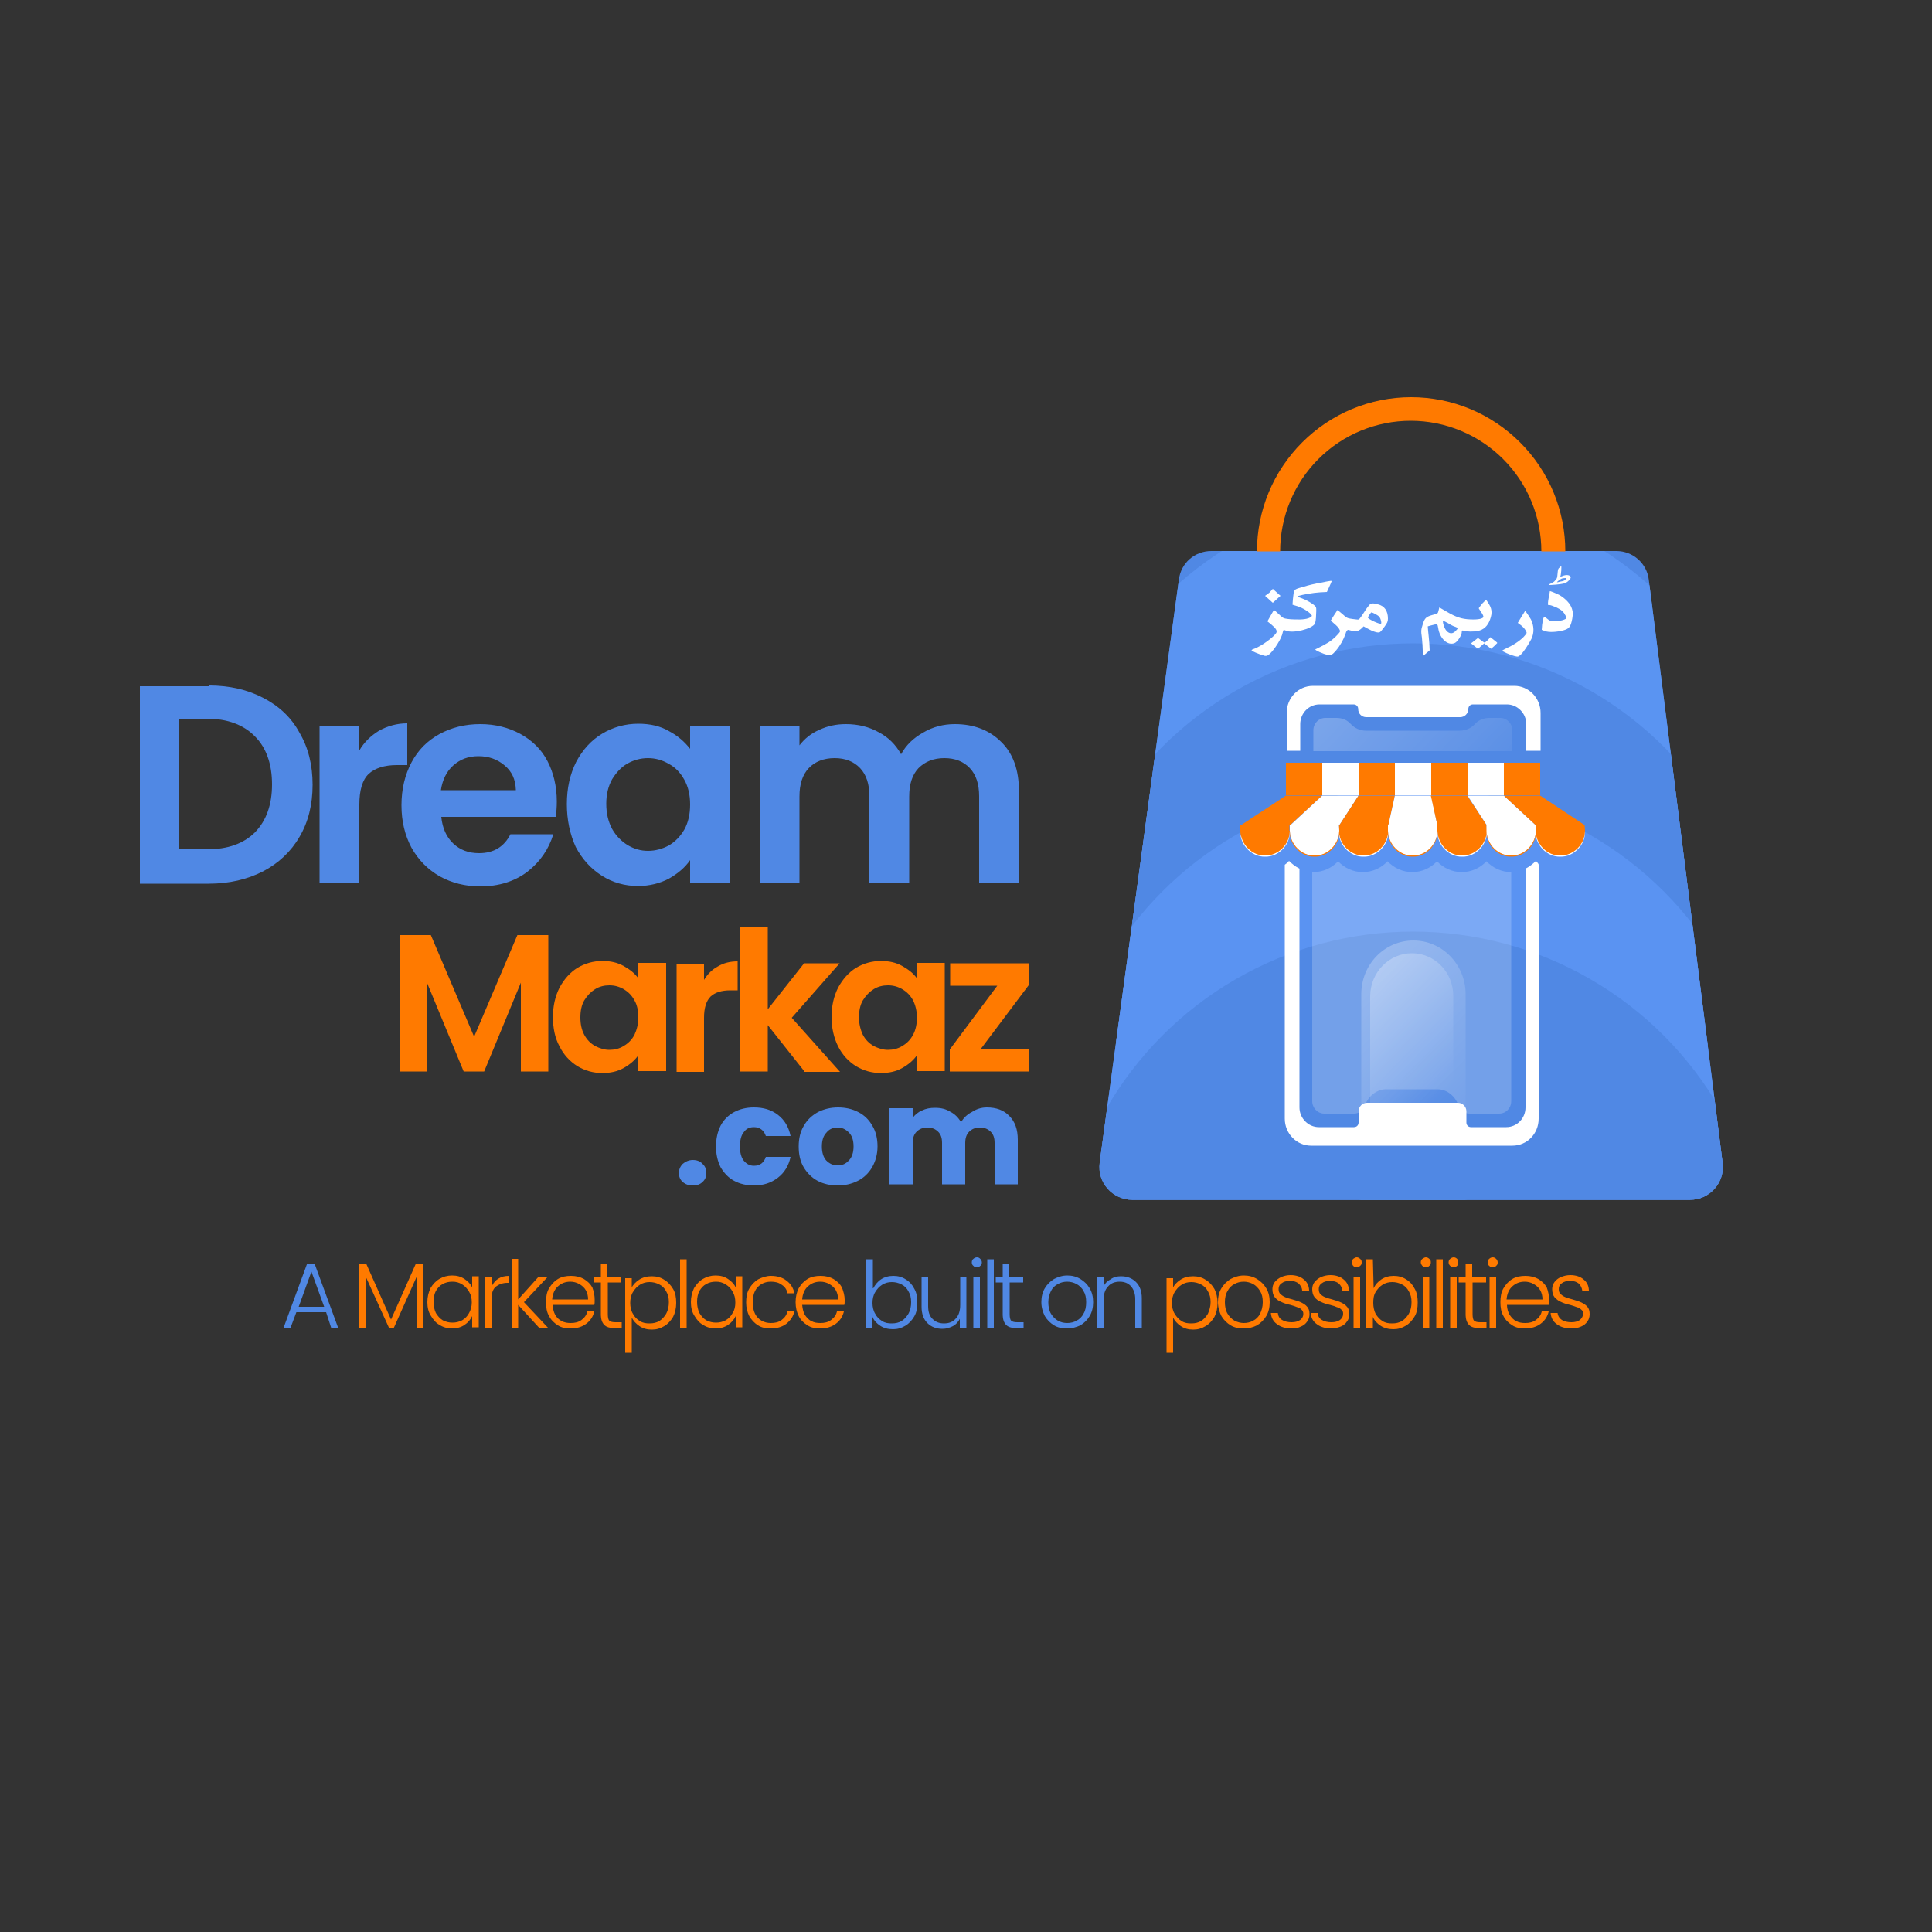 <?xml version="1.0" encoding="utf-8"?>
<!-- Generator: Adobe Illustrator 28.2.0, SVG Export Plug-In . SVG Version: 6.00 Build 0)  -->
<svg version="1.1" id="Layer_1" xmlns="http://www.w3.org/2000/svg" xmlns:xlink="http://www.w3.org/1999/xlink" x="0px" y="0px"
	 viewBox="0 0 500 500" style="enable-background:new 0 0 500 500;" xml:space="preserve">
<rect x="0" y="0" width="500" height="500" fill="#333333" stroke="none"/>
<style type="text/css">
	.st0{clip-path:url(#SVGID_00000142885365816257191620000016171047596829108625_);}
	.st1{fill:#5088E4;}
	.st2{fill:#5A94F2;}
	.st3{fill:#5A93F2;}
	.st4{fill:#FF7A00;}
	.st5{clip-path:url(#SVGID_00000035496059404242495320000017530463876769086594_);}
	.st6{opacity:0.3;fill:url(#SVGID_00000174602849002774679170000000130975149028847768_);enable-background:new    ;}
	.st7{opacity:0.2;fill:#FFFFFF;enable-background:new    ;}
	.st8{opacity:0.5;fill:url(#SVGID_00000158714423799057602430000014438753879628659639_);enable-background:new    ;}
	.st9{opacity:0.5;fill:url(#SVGID_00000091726568470244938070000009588200597593230239_);enable-background:new    ;}
	.st10{fill:#FFFFFF;}
	.st11{fill-rule:evenodd;clip-rule:evenodd;fill:#FFFFFF;}
</style>
<g id="Layer_1-2">
	<g>
		<defs>
			<path id="SVGID_1_" d="M293,310.5h144.4c5.1,0,9.1-4.5,8.4-9.6l-19.1-150.9c-0.5-4.2-4.1-7.4-8.4-7.4H313.5
				c-4.3,0-7.9,3.1-8.4,7.4l-20.5,150.9C283.9,306,287.9,310.5,293,310.5L293,310.5z"/>
		</defs>
		<clipPath id="SVGID_00000094602084011237846590000013325334268000893104_">
			<use xlink:href="#SVGID_1_"  style="overflow:visible;"/>
		</clipPath>
		<g style="clip-path:url(#SVGID_00000094602084011237846590000013325334268000893104_);">
			<g>
				<circle class="st1" cx="365.7" cy="182.5" r="91.7"/>
				<circle class="st2" cx="365.7" cy="219.8" r="91.7"/>
				<ellipse class="st1" cx="365.7" cy="257.7" rx="91.7" ry="91.2"/>
				<circle class="st3" cx="365.7" cy="295.5" r="91.7"/>
				<circle class="st1" cx="365.7" cy="332.8" r="91.7"/>
			</g>
		</g>
	</g>
</g>
<path class="st1" d="M84.4,339.6h-7.7l-1.5,4h-1.8l6.1-16.6h1.9l6.1,16.6h-1.8L84.4,339.6z M83.9,338.2l-3.3-9.1l-3.3,9.1H83.9z
	 M226,333.4c0.5-0.9,1.1-1.7,2-2.3c0.9-0.6,2-0.9,3.2-0.9c1.2,0,2.3,0.3,3.2,0.9c1,0.6,1.7,1.4,2.2,2.4c0.6,1,0.8,2.2,0.8,3.6
	c0,1.4-0.2,2.6-0.8,3.6c-0.6,1-1.3,1.8-2.3,2.4c-1,0.6-2,0.9-3.2,0.9c-1.3,0-2.4-0.3-3.3-0.9c-0.9-0.6-1.6-1.3-2-2.3v2.9h-1.6v-17.8
	h1.7V333.4z M235.8,337c0-1.1-0.2-2-0.7-2.8c-0.4-0.8-1-1.4-1.8-1.8c-0.8-0.4-1.6-0.6-2.5-0.6c-0.9,0-1.7,0.2-2.5,0.7
	c-0.8,0.5-1.3,1.1-1.8,1.9c-0.5,0.8-0.7,1.8-0.7,2.8s0.2,2,0.7,2.8c0.4,0.8,1,1.4,1.8,1.9c0.8,0.5,1.6,0.6,2.5,0.6
	c1,0,1.8-0.2,2.5-0.6c0.8-0.5,1.3-1.1,1.8-1.9C235.6,339.1,235.8,338.1,235.8,337z M250.1,330.5v13.1h-1.7v-2.3
	c-0.4,0.8-1,1.5-1.8,1.9c-0.8,0.4-1.7,0.7-2.7,0.7c-1.6,0-2.9-0.5-3.9-1.5c-1-1-1.5-2.4-1.5-4.2v-7.7h1.7v7.5c0,1.4,0.3,2.5,1.1,3.3
	s1.7,1.2,3,1.2c1.3,0,2.3-0.4,3-1.2c0.8-0.8,1.2-2,1.2-3.6v-7.2L250.1,330.5L250.1,330.5z M252.8,328c-0.4,0-0.6-0.1-0.9-0.4
	c-0.3-0.2-0.4-0.6-0.4-0.9s0.1-0.7,0.4-0.9c0.2-0.2,0.6-0.4,0.9-0.4c0.4,0,0.6,0.1,0.9,0.4c0.2,0.2,0.4,0.5,0.4,0.9
	s-0.1,0.7-0.4,0.9C253.4,327.9,253.1,328,252.8,328z M253.6,330.5v13.1h-1.7v-13.1H253.6z M257.2,325.9v17.8h-1.7v-17.8H257.2z
	 M261.3,331.9v8.2c0,0.8,0.1,1.4,0.4,1.7c0.3,0.3,0.9,0.4,1.6,0.4h1.6v1.5h-1.8c-1.2,0-2.1-0.2-2.7-0.8c-0.6-0.6-0.9-1.5-0.9-2.8
	v-8.2h-1.8v-1.4h1.8v-3.3h1.7v3.3h3.6v1.4H261.3z M276.2,343.8c-1.3,0-2.4-0.2-3.4-0.8c-1-0.6-1.8-1.4-2.4-2.4
	c-0.5-1-0.9-2.2-0.9-3.6c0-1.4,0.3-2.6,0.9-3.6c0.6-1,1.4-1.8,2.4-2.4c1-0.5,2.1-0.9,3.4-0.9c1.3,0,2.4,0.3,3.4,0.9
	c1,0.6,1.8,1.4,2.4,2.4c0.6,1,0.9,2.2,0.9,3.6c0,1.4-0.3,2.6-0.9,3.6c-0.6,1-1.4,1.8-2.4,2.4C278.5,343.5,277.4,343.8,276.2,343.8z
	 M276.2,342.4c0.9,0,1.7-0.2,2.4-0.6c0.8-0.4,1.4-1,1.8-1.8c0.5-0.8,0.7-1.8,0.7-3s-0.2-2.1-0.7-2.9c-0.4-0.8-1.1-1.4-1.8-1.8
	c-0.8-0.4-1.6-0.6-2.4-0.6c-0.9,0-1.7,0.2-2.4,0.6c-0.8,0.4-1.4,1-1.8,1.8c-0.4,0.8-0.7,1.8-0.7,2.9s0.2,2.2,0.7,3
	c0.5,0.8,1.1,1.4,1.8,1.8C274.5,342.2,275.3,342.4,276.2,342.4z M290.1,330.3c1.6,0,2.9,0.5,3.9,1.5c1,1,1.5,2.4,1.5,4.2v7.7h-1.7
	v-7.5c0-1.4-0.4-2.5-1.1-3.3c-0.7-0.8-1.7-1.2-2.9-1.2c-1.3,0-2.3,0.4-3,1.2c-0.8,0.8-1.2,2-1.2,3.6v7.2h-1.7v-13.1h1.7v2.3
	c0.4-0.8,1-1.4,1.8-1.8C288.2,330.5,289.1,330.3,290.1,330.3z"/>
<path class="st4" d="M109.5,327.1v16.6h-1.7v-13.2l-5.9,13.2h-1.2l-6-13.2v13.2H93v-16.6h1.8l6.4,14.4l6.4-14.4H109.5z M110.6,337
	c0-1.4,0.3-2.5,0.8-3.6c0.6-1,1.3-1.8,2.3-2.4c1-0.6,2.1-0.9,3.3-0.9c1.3,0,2.3,0.3,3.2,0.9c0.9,0.6,1.6,1.3,2,2.2v-2.9h1.7v13.2
	h-1.7v-2.9c-0.4,0.9-1.1,1.7-2,2.3c-0.9,0.6-2,0.9-3.2,0.9c-1.2,0-2.3-0.3-3.2-0.9c-1-0.5-1.7-1.4-2.3-2.4
	C110.9,339.6,110.6,338.4,110.6,337z M122.1,337.1c0-1.1-0.2-2-0.7-2.8c-0.5-0.8-1-1.4-1.8-1.9c-0.8-0.5-1.6-0.7-2.5-0.7
	c-1,0-1.8,0.2-2.5,0.6c-0.8,0.4-1.3,1-1.8,1.8c-0.4,0.8-0.6,1.7-0.6,2.8c0,1.1,0.2,2,0.6,2.9c0.5,0.8,1,1.4,1.8,1.9
	c0.8,0.4,1.6,0.6,2.5,0.6c0.9,0,1.7-0.2,2.5-0.6c0.8-0.5,1.4-1.1,1.8-1.9C121.8,339.1,122.1,338.1,122.1,337.1z M127.3,332.8
	c0.4-0.8,1-1.5,1.7-1.9c0.8-0.5,1.7-0.7,2.8-0.7v1.8h-0.5c-1.2,0-2.2,0.4-3,1c-0.8,0.7-1.1,1.8-1.1,3.3v7.3h-1.7v-13.1h1.7V332.8z
	 M139.5,343.6l-5.4-5.9v5.9h-1.7v-17.8h1.7v10.5l5.3-5.9h2.4l-6.2,6.6l6.2,6.6H139.5z M153.9,336.4c0,0.6,0,1-0.1,1.3H143
	c0.1,1,0.3,1.9,0.7,2.6c0.4,0.7,1,1.3,1.7,1.6c0.7,0.4,1.5,0.5,2.3,0.5c1.1,0,2-0.2,2.8-0.8c0.8-0.6,1.3-1.3,1.5-2.2h1.8
	c-0.3,1.3-1,2.4-2.1,3.2c-1.1,0.8-2.4,1.2-4,1.2c-1.3,0-2.4-0.2-3.3-0.8c-1-0.6-1.8-1.4-2.3-2.4c-0.6-1-0.8-2.2-0.8-3.6
	c0-1.4,0.2-2.6,0.8-3.6c0.6-1,1.3-1.8,2.3-2.4c1-0.6,2.1-0.8,3.4-0.8c1.3,0,2.4,0.3,3.3,0.8c1,0.6,1.7,1.3,2.2,2.2
	C153.7,334.3,153.9,335.3,153.9,336.4z M152.2,336.4c0-1-0.2-1.8-0.6-2.5c-0.4-0.7-1-1.2-1.7-1.6c-0.7-0.4-1.5-0.6-2.3-0.6
	c-1.3,0-2.3,0.4-3.2,1.2s-1.4,2-1.5,3.4H152.2z M157.3,331.9v8.2c0,0.8,0.1,1.4,0.4,1.7c0.3,0.3,0.9,0.4,1.6,0.4h1.6v1.5h-1.8
	c-1.2,0-2.1-0.2-2.7-0.8s-0.9-1.5-0.9-2.8v-8.2h-1.8v-1.4h1.8v-3.3h1.7v3.3h3.6v1.4H157.3z M163.4,333.4c0.4-0.9,1.1-1.6,2-2.2
	c0.9-0.6,2-0.9,3.3-0.9c1.2,0,2.3,0.3,3.2,0.9c1,0.6,1.7,1.4,2.3,2.4c0.6,1,0.8,2.2,0.8,3.6c0,1.4-0.3,2.6-0.8,3.6
	c-0.6,1-1.3,1.8-2.3,2.4c-1,0.6-2,0.9-3.2,0.9c-1.3,0-2.3-0.3-3.2-0.9c-0.9-0.6-1.6-1.4-2-2.2v9.1h-1.7v-19.3h1.7V333.4z M173.1,337
	c0-1.1-0.2-2-0.7-2.8c-0.4-0.8-1-1.4-1.8-1.8c-0.8-0.4-1.6-0.6-2.5-0.6c-0.9,0-1.7,0.2-2.5,0.7c-0.8,0.5-1.3,1.1-1.8,1.9
	c-0.5,0.8-0.7,1.8-0.7,2.8s0.2,2,0.7,2.8c0.4,0.8,1,1.4,1.8,1.9c0.8,0.5,1.6,0.6,2.5,0.6c1,0,1.8-0.2,2.5-0.6
	c0.8-0.5,1.3-1.1,1.8-1.9C172.9,339.1,173.1,338.1,173.1,337z M177.7,325.9v17.8H176v-17.8H177.7z M178.8,337c0-1.4,0.3-2.5,0.8-3.6
	c0.6-1,1.3-1.8,2.3-2.4c1-0.6,2.1-0.9,3.3-0.9c1.3,0,2.3,0.3,3.2,0.9c0.9,0.6,1.6,1.3,2,2.2v-2.9h1.7v13.2h-1.7v-2.9
	c-0.4,0.9-1.1,1.7-2,2.3c-0.9,0.6-2,0.9-3.2,0.9c-1.2,0-2.3-0.3-3.2-0.9c-1-0.5-1.7-1.4-2.3-2.4C179.1,339.6,178.8,338.4,178.8,337z
	 M190.3,337.1c0-1.1-0.2-2-0.7-2.8c-0.4-0.8-1-1.4-1.8-1.9c-0.8-0.5-1.6-0.7-2.5-0.7c-1,0-1.8,0.2-2.5,0.6c-0.8,0.4-1.3,1-1.8,1.8
	c-0.4,0.8-0.6,1.7-0.6,2.8c0,1.1,0.2,2,0.6,2.9c0.5,0.8,1,1.4,1.8,1.9c0.8,0.4,1.6,0.6,2.5,0.6c0.9,0,1.7-0.2,2.5-0.6
	c0.8-0.5,1.4-1.1,1.8-1.9C190.1,339.1,190.3,338.1,190.3,337.1z M193.1,337.1c0-1.4,0.2-2.6,0.8-3.6c0.6-1,1.3-1.8,2.3-2.4
	c1-0.5,2.1-0.9,3.3-0.9c1.6,0,3,0.4,4,1.2c1.1,0.8,1.8,1.9,2.1,3.3h-1.8c-0.2-1-0.7-1.7-1.5-2.2c-0.8-0.6-1.7-0.8-2.8-0.8
	c-0.9,0-1.7,0.2-2.4,0.6c-0.7,0.4-1.3,1-1.7,1.8c-0.4,0.8-0.6,1.8-0.6,2.9c0,1.2,0.2,2.2,0.6,3c0.4,0.8,1,1.4,1.7,1.8
	c0.7,0.4,1.5,0.6,2.4,0.6c1.1,0,2-0.2,2.8-0.8c0.8-0.6,1.3-1.3,1.5-2.3h1.8c-0.3,1.4-1,2.4-2.1,3.3c-1.1,0.8-2.4,1.2-4,1.2
	c-1.3,0-2.4-0.2-3.3-0.8c-1-0.6-1.7-1.4-2.3-2.4C193.4,339.6,193.1,338.4,193.1,337.1z M218.6,336.4c0,0.6,0,1-0.1,1.3h-10.9
	c0.1,1,0.3,1.9,0.7,2.6c0.5,0.7,1,1.3,1.7,1.6c0.7,0.4,1.5,0.5,2.3,0.5c1.1,0,2-0.2,2.8-0.8c0.8-0.6,1.3-1.3,1.5-2.2h1.8
	c-0.3,1.3-1,2.4-2.1,3.2c-1.1,0.8-2.4,1.2-4,1.2c-1.3,0-2.4-0.2-3.3-0.8c-1-0.6-1.8-1.4-2.3-2.4c-0.5-1-0.8-2.2-0.8-3.6
	c0-1.4,0.3-2.6,0.8-3.6c0.6-1,1.3-1.8,2.3-2.4c1-0.6,2.1-0.8,3.4-0.8c1.3,0,2.4,0.3,3.3,0.8c1,0.6,1.7,1.3,2.2,2.2
	C218.3,334.3,218.6,335.3,218.6,336.4z M216.9,336.4c0-1-0.2-1.8-0.6-2.5c-0.4-0.7-1-1.2-1.7-1.6c-0.7-0.4-1.5-0.6-2.3-0.6
	c-1.3,0-2.3,0.4-3.2,1.2s-1.4,2-1.5,3.4H216.9z M303.5,333.4c0.4-0.9,1.1-1.6,2-2.2c0.9-0.6,2-0.9,3.3-0.9c1.2,0,2.3,0.3,3.2,0.9
	c1,0.6,1.7,1.4,2.3,2.4c0.5,1,0.8,2.2,0.8,3.6c0,1.4-0.3,2.6-0.8,3.6c-0.6,1-1.3,1.8-2.3,2.4c-1,0.6-2,0.9-3.2,0.9
	c-1.3,0-2.3-0.3-3.2-0.9c-0.9-0.6-1.6-1.4-2-2.2v9.1h-1.7v-19.3h1.7V333.4z M313.3,337c0-1.1-0.2-2-0.7-2.8c-0.4-0.8-1-1.4-1.8-1.8
	c-0.8-0.4-1.6-0.6-2.5-0.6c-0.9,0-1.7,0.2-2.5,0.7c-0.8,0.5-1.3,1.1-1.8,1.9c-0.5,0.8-0.7,1.8-0.7,2.8s0.2,2,0.7,2.8
	c0.5,0.8,1,1.4,1.8,1.9c0.8,0.5,1.6,0.6,2.5,0.6c1,0,1.8-0.2,2.5-0.6c0.8-0.5,1.3-1.1,1.8-1.9C313,339.1,313.3,338.1,313.3,337z
	 M321.9,343.8c-1.3,0-2.4-0.2-3.4-0.8c-1-0.6-1.8-1.4-2.4-2.4c-0.5-1-0.9-2.2-0.9-3.6c0-1.4,0.3-2.6,0.9-3.6c0.6-1,1.4-1.8,2.4-2.4
	c1-0.5,2.1-0.9,3.4-0.9c1.3,0,2.4,0.3,3.4,0.9c1,0.6,1.8,1.4,2.4,2.4c0.6,1,0.9,2.2,0.9,3.6c0,1.4-0.3,2.6-0.9,3.6
	c-0.6,1-1.4,1.8-2.4,2.4C324.3,343.5,323.2,343.8,321.9,343.8z M321.9,342.4c0.9,0,1.7-0.2,2.4-0.6c0.8-0.4,1.4-1,1.8-1.8
	c0.4-0.8,0.7-1.8,0.7-3s-0.2-2.1-0.7-2.9c-0.5-0.8-1.1-1.4-1.8-1.8c-0.8-0.4-1.6-0.6-2.4-0.6c-0.9,0-1.7,0.2-2.4,0.6
	c-0.8,0.4-1.4,1-1.8,1.8c-0.5,0.8-0.7,1.8-0.7,2.9s0.2,2.2,0.7,3c0.5,0.8,1.1,1.4,1.8,1.8C320.3,342.2,321.1,342.4,321.9,342.4z
	 M334.2,343.8c-1.5,0-2.8-0.4-3.7-1.1c-1-0.7-1.5-1.7-1.6-2.9h1.8c0.1,0.8,0.4,1.4,1.1,1.8c0.6,0.4,1.5,0.6,2.5,0.6
	c0.9,0,1.6-0.2,2.2-0.6c0.6-0.5,0.8-1,0.8-1.6c0-0.5-0.2-0.8-0.5-1.1c-0.3-0.3-0.6-0.5-1.1-0.6c-0.5-0.2-1-0.4-1.8-0.6
	c-1-0.2-1.8-0.5-2.4-0.8c-0.6-0.2-1.2-0.7-1.6-1.2c-0.4-0.5-0.6-1.2-0.6-2.1c0-0.6,0.2-1.3,0.6-1.8c0.4-0.5,1-1,1.7-1.3
	c0.7-0.3,1.5-0.5,2.4-0.5c1.4,0,2.6,0.4,3.4,1.1c0.9,0.7,1.4,1.7,1.4,3H337c0-0.8-0.4-1.4-0.9-1.9c-0.6-0.5-1.3-0.7-2.3-0.7
	c-0.9,0-1.6,0.2-2.1,0.6c-0.6,0.4-0.8,0.9-0.8,1.5c0,0.5,0.1,1,0.5,1.3c0.3,0.3,0.7,0.6,1.2,0.8c0.4,0.2,1.1,0.4,1.9,0.6
	c1,0.3,1.7,0.5,2.3,0.8c0.6,0.3,1.1,0.6,1.5,1.1c0.4,0.4,0.6,1.1,0.6,1.9c0,0.7-0.2,1.4-0.6,1.9c-0.4,0.6-0.9,1-1.6,1.3
	C335.9,343.7,335.1,343.8,334.2,343.8z M344.5,343.8c-1.5,0-2.8-0.4-3.7-1.1c-1-0.7-1.5-1.7-1.6-2.9h1.8c0.1,0.8,0.4,1.4,1.1,1.8
	c0.6,0.4,1.5,0.6,2.5,0.6c0.9,0,1.6-0.2,2.2-0.6c0.6-0.5,0.8-1,0.8-1.6c0-0.5-0.1-0.8-0.5-1.1c-0.3-0.3-0.6-0.5-1.1-0.6
	c-0.4-0.2-1-0.4-1.8-0.6c-1-0.2-1.8-0.5-2.4-0.8c-0.6-0.2-1.2-0.7-1.6-1.2c-0.4-0.5-0.6-1.2-0.6-2.1c0-0.6,0.2-1.3,0.6-1.8
	c0.4-0.5,1-1,1.7-1.3c0.7-0.3,1.5-0.5,2.4-0.5c1.4,0,2.6,0.4,3.4,1.1c0.9,0.7,1.4,1.7,1.4,3h-1.7c0-0.8-0.4-1.4-0.9-1.9
	c-0.6-0.5-1.3-0.7-2.3-0.7c-0.9,0-1.6,0.2-2.1,0.6c-0.6,0.4-0.8,0.9-0.8,1.5c0,0.5,0.1,1,0.4,1.3c0.3,0.3,0.7,0.6,1.2,0.8
	c0.5,0.2,1.1,0.4,1.9,0.6c1,0.3,1.7,0.5,2.3,0.8c0.6,0.3,1.1,0.6,1.5,1.1c0.4,0.4,0.6,1.1,0.6,1.9c0,0.7-0.2,1.4-0.6,1.9
	c-0.4,0.6-0.9,1-1.6,1.3C346.2,343.6,345.4,343.8,344.5,343.8z M351.1,328c-0.4,0-0.6-0.1-0.9-0.4c-0.2-0.2-0.3-0.6-0.3-0.9
	s0.1-0.7,0.3-0.9c0.3-0.2,0.6-0.4,0.9-0.4c0.3,0,0.6,0.1,0.9,0.4c0.3,0.2,0.4,0.5,0.4,0.9s-0.1,0.7-0.4,0.9
	C351.7,327.9,351.5,328,351.1,328z M352,330.5v13.1h-1.7v-13.1H352z M355.5,333.4c0.4-0.9,1.1-1.7,2-2.3c0.9-0.6,2-0.9,3.2-0.9
	c1.2,0,2.3,0.3,3.2,0.9c1,0.6,1.7,1.4,2.2,2.4c0.6,1,0.8,2.2,0.8,3.6c0,1.4-0.2,2.6-0.8,3.6c-0.6,1-1.3,1.8-2.3,2.4
	c-1,0.6-2,0.9-3.2,0.9c-1.3,0-2.4-0.3-3.3-0.9c-0.9-0.6-1.6-1.3-2-2.3v2.9h-1.7v-17.8h1.7L355.5,333.4L355.5,333.4z M365.3,337
	c0-1.1-0.2-2-0.7-2.8c-0.4-0.8-1-1.4-1.8-1.8c-0.8-0.4-1.6-0.6-2.5-0.6c-0.9,0-1.7,0.2-2.5,0.7c-0.8,0.5-1.3,1.1-1.8,1.9
	c-0.5,0.8-0.6,1.8-0.6,2.8s0.2,2,0.6,2.8c0.5,0.8,1,1.4,1.8,1.9c0.8,0.5,1.6,0.6,2.5,0.6c1,0,1.8-0.2,2.5-0.6
	c0.8-0.5,1.3-1.1,1.8-1.9C365.1,339.1,365.3,338.1,365.3,337z M369,328c-0.4,0-0.6-0.1-0.9-0.4c-0.2-0.2-0.4-0.6-0.4-0.9
	s0.1-0.7,0.4-0.9c0.3-0.2,0.6-0.4,0.9-0.4c0.3,0,0.6,0.1,0.9,0.4c0.3,0.2,0.4,0.5,0.4,0.9s-0.1,0.7-0.4,0.9
	C369.6,327.9,369.4,328,369,328z M369.9,330.5v13.1h-1.7v-13.1H369.9z M373.4,325.9v17.8h-1.7v-17.8H373.4z M376.2,328
	c-0.4,0-0.6-0.1-0.9-0.4s-0.4-0.6-0.4-0.9s0.1-0.7,0.4-0.9c0.2-0.2,0.6-0.4,0.9-0.4c0.3,0,0.6,0.1,0.9,0.4c0.2,0.2,0.3,0.5,0.3,0.9
	s-0.1,0.7-0.3,0.9S376.5,328,376.2,328z M377,330.5v13.1h-1.7v-13.1H377z M381.1,331.9v8.2c0,0.8,0.1,1.4,0.4,1.7
	c0.3,0.3,0.9,0.4,1.6,0.4h1.6v1.5h-1.8c-1.2,0-2.1-0.2-2.7-0.8c-0.6-0.6-0.9-1.5-0.9-2.8v-8.2h-1.8v-1.4h1.8v-3.3h1.7v3.3h3.6v1.4
	H381.1z M386.3,328c-0.4,0-0.6-0.1-0.9-0.4c-0.3-0.2-0.4-0.6-0.4-0.9s0.1-0.7,0.4-0.9c0.2-0.2,0.5-0.4,0.9-0.4
	c0.3,0,0.6,0.1,0.9,0.4c0.2,0.2,0.4,0.5,0.4,0.9s-0.1,0.7-0.4,0.9C387,327.9,386.7,328,386.3,328z M387.2,330.5v13.1h-1.7v-13.1
	H387.2z M400.9,336.4c0,0.6,0,1,0,1.3H390c0,1,0.3,1.9,0.7,2.6c0.5,0.7,1,1.3,1.7,1.6c0.7,0.4,1.5,0.5,2.3,0.5c1.1,0,2-0.2,2.8-0.8
	c0.8-0.6,1.3-1.3,1.5-2.2h1.8c-0.3,1.3-1,2.4-2.1,3.2c-1.1,0.8-2.4,1.2-4,1.2c-1.3,0-2.4-0.2-3.3-0.8c-1-0.6-1.8-1.4-2.3-2.4
	c-0.6-1-0.8-2.2-0.8-3.6c0-1.4,0.2-2.6,0.8-3.6c0.6-1,1.3-1.8,2.3-2.4c1-0.6,2.1-0.8,3.4-0.8c1.3,0,2.4,0.3,3.3,0.8
	c1,0.6,1.7,1.3,2.2,2.2C400.7,334.3,400.9,335.3,400.9,336.4z M399.2,336.4c0-1-0.2-1.8-0.6-2.5c-0.4-0.7-1-1.2-1.7-1.6
	c-0.7-0.4-1.5-0.6-2.3-0.6c-1.3,0-2.3,0.4-3.2,1.2s-1.4,2-1.5,3.4H399.2z M406.6,343.8c-1.5,0-2.8-0.4-3.7-1.1
	c-1-0.7-1.5-1.7-1.6-2.9h1.8c0.1,0.8,0.5,1.4,1.1,1.8c0.6,0.4,1.5,0.6,2.5,0.6c0.9,0,1.6-0.2,2.2-0.6c0.5-0.5,0.8-1,0.8-1.6
	c0-0.5-0.1-0.8-0.5-1.1c-0.3-0.3-0.7-0.5-1.1-0.6c-0.5-0.2-1.1-0.4-1.8-0.6c-1-0.2-1.8-0.5-2.4-0.8c-0.6-0.2-1.1-0.7-1.6-1.2
	c-0.4-0.5-0.6-1.2-0.6-2.1c0-0.6,0.2-1.3,0.6-1.8c0.4-0.5,0.9-1,1.7-1.3c0.7-0.3,1.5-0.5,2.4-0.5c1.4,0,2.6,0.4,3.4,1.1
	c0.9,0.7,1.4,1.7,1.4,3h-1.7c-0.1-0.8-0.4-1.4-0.9-1.9c-0.6-0.5-1.3-0.7-2.3-0.7c-0.9,0-1.6,0.2-2.1,0.6c-0.6,0.4-0.8,0.9-0.8,1.5
	c0,0.5,0.1,1,0.5,1.3c0.3,0.3,0.7,0.6,1.2,0.8c0.5,0.2,1.1,0.4,1.9,0.6c1,0.3,1.7,0.5,2.3,0.8c0.6,0.3,1.1,0.6,1.5,1.1
	c0.4,0.4,0.6,1.1,0.6,1.9c0,0.7-0.2,1.4-0.6,1.9c-0.4,0.6-0.9,1-1.6,1.3C408.3,343.7,407.5,343.8,406.6,343.8z"/>
<path class="st1" d="M54,177.4c5.4,0,10.1,1.1,14.1,3.2c4.1,2.1,7.3,5.1,9.4,9c2.3,3.9,3.4,8.4,3.4,13.5c0,5.1-1.1,9.6-3.4,13.5
	c-2.2,3.8-5.4,6.8-9.4,8.9c-4.1,2.1-8.8,3.2-14.1,3.2H36.2v-51.1H54z M53.6,219.8c5.4,0,9.5-1.5,12.4-4.4c2.9-3,4.4-7.1,4.4-12.4
	c0-5.3-1.5-9.5-4.4-12.4c-2.9-3-7.1-4.6-12.4-4.6h-7.3v33.7H53.6z M93,194.2c1.3-2.2,3-3.8,5.1-5.1c2.2-1.2,4.6-1.9,7.3-1.9v10.8
	h-2.7c-3.2,0-5.7,0.8-7.3,2.3c-1.6,1.5-2.4,4.2-2.4,7.9v20.2H82.7V188H93V194.2z M144.1,207.4c0,1.5-0.1,2.8-0.3,4h-29.6
	c0.3,2.9,1.3,5.2,3.1,6.9c1.8,1.7,4,2.5,6.7,2.5c3.8,0,6.5-1.7,8.1-4.9h11.1c-1.2,3.9-3.4,7.1-6.7,9.7c-3.3,2.5-7.4,3.8-12.2,3.8
	c-3.9,0-7.4-0.9-10.5-2.6c-3.1-1.8-5.5-4.2-7.3-7.4c-1.7-3.2-2.6-6.8-2.6-11c0-4.2,0.9-7.9,2.6-11.1c1.7-3.2,4.1-5.6,7.2-7.3
	c3.1-1.7,6.6-2.6,10.6-2.6c3.9,0,7.3,0.9,10.3,2.5c3.1,1.7,5.5,4,7.1,7.1C143.2,199.9,144.1,203.4,144.1,207.4z M133.5,204.4
	c-0.1-2.7-1-4.7-2.9-6.3c-1.9-1.6-4.1-2.4-6.8-2.4c-2.6,0-4.7,0.8-6.5,2.4c-1.7,1.5-2.8,3.7-3.2,6.4H133.5z M146.7,208.1
	c0-4.1,0.8-7.7,2.4-10.9c1.7-3.2,3.9-5.6,6.7-7.3c2.8-1.7,6-2.6,9.4-2.6c3,0,5.7,0.6,7.9,1.9c2.3,1.2,4.1,2.8,5.5,4.6V188h10.3v40.5
	h-10.3v-5.9c-1.3,1.9-3.2,3.5-5.5,4.8c-2.3,1.2-5,1.9-8,1.9c-3.4,0-6.6-0.9-9.4-2.7c-2.8-1.8-5-4.2-6.7-7.4
	C147.5,215.9,146.7,212.2,146.7,208.1z M178.6,208.2c0-2.5-0.5-4.6-1.5-6.4c-1-1.8-2.3-3.2-4-4.1c-1.7-1-3.5-1.5-5.4-1.5
	c-1.9,0-3.7,0.5-5.3,1.4c-1.6,0.9-2.9,2.3-4,4.1c-1,1.8-1.5,3.9-1.5,6.3c0,2.5,0.5,4.6,1.5,6.5c1,1.8,2.4,3.2,4,4.2
	c1.7,1,3.4,1.5,5.3,1.5c1.9,0,3.7-0.5,5.4-1.4c1.7-1,3-2.4,4-4.1C178.1,212.9,178.6,210.7,178.6,208.2z M247.1,187.4
	c5,0,9,1.6,12,4.6c3.1,3,4.6,7.3,4.6,12.7v23.8h-10.3v-22.4c0-3.2-0.8-5.6-2.4-7.3c-1.6-1.7-3.8-2.6-6.6-2.6c-2.8,0-5,0.9-6.7,2.6
	c-1.6,1.7-2.4,4.1-2.4,7.3v22.4h-10.3v-22.4c0-3.2-0.8-5.6-2.4-7.3c-1.6-1.7-3.8-2.6-6.6-2.6c-2.8,0-5.1,0.9-6.7,2.6
	c-1.6,1.7-2.4,4.1-2.4,7.3v22.4h-10.3V188h10.3v4.9c1.3-1.7,3-3.1,5.1-4c2.1-1,4.4-1.5,6.9-1.5c3.2,0,6,0.7,8.5,2.1
	c2.5,1.3,4.4,3.2,5.8,5.7c1.3-2.4,3.2-4.2,5.7-5.6C241.4,188.1,244.2,187.4,247.1,187.4z"/>
<path class="st4" d="M141.9,242v35.3h-7.1v-23l-9.5,23H120l-9.5-23v23h-7.1V242h8.1l11.2,26.3l11.2-26.3H141.9z M143.1,263.2
	c0-2.9,0.6-5.4,1.7-7.6c1.2-2.2,2.7-3.9,4.6-5.1c2-1.2,4.2-1.8,6.5-1.8c2.1,0,3.9,0.4,5.5,1.3c1.6,0.9,2.9,1.9,3.8,3.2v-4h7.2v28
	h-7.2v-4.1c-0.9,1.3-2.2,2.4-3.8,3.3c-1.6,0.9-3.4,1.3-5.5,1.3c-2.4,0-4.5-0.6-6.5-1.8c-1.9-1.2-3.5-2.9-4.6-5.1
	C143.6,268.6,143.1,266,143.1,263.2z M165.2,263.3c0-1.7-0.3-3.2-1-4.4c-0.7-1.3-1.6-2.2-2.8-2.9c-1.2-0.7-2.4-1-3.7-1
	c-1.3,0-2.6,0.3-3.7,1c-1.1,0.7-2,1.6-2.8,2.9c-0.7,1.2-1,2.7-1,4.4s0.3,3.2,1,4.5c0.7,1.3,1.6,2.2,2.8,2.9c1.2,0.6,2.4,1,3.7,1
	c1.3,0,2.6-0.3,3.7-1c1.2-0.7,2.1-1.6,2.8-2.9C164.8,266.5,165.2,265,165.2,263.3z M182.2,253.6c0.9-1.5,2.1-2.7,3.6-3.5
	c1.5-0.9,3.2-1.3,5.1-1.3v7.5H189c-2.2,0-3.9,0.5-5.1,1.6c-1.1,1.1-1.7,2.9-1.7,5.5v14h-7.1v-28h7.1L182.2,253.6L182.2,253.6z
	 M208.2,277.3l-9.5-12v12h-7.1v-37.4h7.1v21.3l9.4-11.9h9.2l-12.4,14.1l12.5,14H208.2z M215.2,263.2c0-2.9,0.6-5.4,1.7-7.6
	c1.2-2.2,2.7-3.9,4.6-5.1c2-1.2,4.2-1.8,6.5-1.8c2.1,0,3.9,0.4,5.5,1.3c1.6,0.9,2.9,1.9,3.8,3.2v-4h7.2v28h-7.2v-4.1
	c-0.9,1.3-2.2,2.4-3.8,3.3c-1.6,0.9-3.4,1.3-5.5,1.3c-2.4,0-4.5-0.6-6.5-1.8c-1.9-1.2-3.5-2.9-4.6-5.1
	C215.8,268.6,215.2,266,215.2,263.2z M237.3,263.3c0-1.7-0.4-3.2-1-4.4c-0.7-1.3-1.6-2.2-2.8-2.9c-1.2-0.7-2.4-1-3.7-1
	c-1.3,0-2.6,0.3-3.7,1c-1.1,0.7-2,1.6-2.8,2.9c-0.7,1.2-1,2.7-1,4.4s0.4,3.2,1,4.5c0.7,1.3,1.6,2.2,2.8,2.9c1.2,0.6,2.4,1,3.7,1
	c1.3,0,2.6-0.3,3.7-1c1.2-0.7,2.1-1.6,2.8-2.9C237,266.5,237.3,265,237.3,263.3z M253.8,271.5h12.5v5.8h-20.5v-5.7l12.3-16.5h-12.2
	v-5.8h20.3v5.7L253.8,271.5z"/>
<path class="st1" d="M179.3,306.8c-1.1,0-1.9-0.3-2.6-0.9c-0.7-0.6-1-1.4-1-2.3c0-0.9,0.3-1.7,1-2.4c0.7-0.6,1.6-1,2.6-1
	c1,0,1.9,0.3,2.5,1c0.7,0.6,1,1.4,1,2.4c0,0.9-0.3,1.7-1,2.3C181.2,306.5,180.4,306.8,179.3,306.8z M185.3,296.7
	c0-2,0.4-3.8,1.2-5.4c0.8-1.5,2-2.7,3.5-3.5c1.5-0.8,3.2-1.2,5.1-1.2c2.5,0,4.5,0.6,6.2,1.9c1.7,1.3,2.8,3.1,3.3,5.5h-6.4
	c-0.5-1.5-1.6-2.3-3.1-2.3c-1.1,0-2,0.4-2.6,1.3c-0.7,0.8-1,2.1-1,3.7c0,1.6,0.3,2.8,1,3.7c0.7,0.8,1.5,1.3,2.6,1.3
	c1.6,0,2.6-0.8,3.1-2.3h6.4c-0.5,2.3-1.6,4.1-3.3,5.4c-1.7,1.3-3.7,2-6.2,2c-1.9,0-3.6-0.4-5.1-1.2c-1.5-0.8-2.6-2-3.5-3.5
	C185.7,300.5,185.3,298.7,185.3,296.7z M216.8,306.8c-1.9,0-3.7-0.4-5.2-1.2c-1.5-0.8-2.7-2-3.6-3.5c-0.9-1.5-1.3-3.3-1.3-5.4
	c0-2,0.4-3.8,1.3-5.3c0.9-1.6,2.1-2.7,3.7-3.6c1.6-0.8,3.3-1.2,5.2-1.2c1.9,0,3.7,0.4,5.2,1.2c1.6,0.8,2.8,2,3.7,3.6
	c0.9,1.5,1.3,3.3,1.3,5.3s-0.5,3.8-1.4,5.4c-0.9,1.5-2.1,2.7-3.7,3.5C220.4,306.4,218.7,306.8,216.8,306.8z M216.8,301.6
	c1.2,0,2.1-0.4,2.9-1.3c0.8-0.8,1.2-2.1,1.2-3.6c0-1.6-0.4-2.8-1.2-3.6c-0.8-0.8-1.7-1.3-2.9-1.3c-1.2,0-2.2,0.4-2.9,1.3
	c-0.8,0.8-1.2,2-1.2,3.6c0,1.6,0.4,2.8,1.1,3.6C214.7,301.2,215.6,301.6,216.8,301.6z M255.4,286.6c2.4,0,4.4,0.7,5.8,2.2
	c1.5,1.5,2.2,3.5,2.2,6.2v11.5h-6v-10.7c0-1.3-0.3-2.2-1-2.9c-0.7-0.7-1.6-1.1-2.8-1.1c-1.2,0-2.1,0.4-2.8,1.1c-0.7,0.7-1,1.7-1,2.9
	v10.7h-6v-10.7c0-1.3-0.3-2.2-1-2.9c-0.7-0.7-1.6-1.1-2.8-1.1c-1.2,0-2.1,0.4-2.8,1.1c-0.7,0.7-1,1.7-1,2.9v10.7h-6v-19.7h6v2.5
	c0.6-0.8,1.4-1.5,2.4-1.9c1-0.5,2.1-0.7,3.4-0.7c1.5,0,2.8,0.3,3.9,1c1.2,0.6,2.1,1.5,2.8,2.7c0.7-1.1,1.6-2,2.8-2.6
	C252.7,287,254,286.6,255.4,286.6z"/>
<g>
	<defs>
		<rect id="SVGID_00000124146489875317473420000008122301639939156922_" x="321.1" y="177.4" width="89.1" height="119.2"/>
	</defs>
	<clipPath id="SVGID_00000144334727829914839920000012911571811875059100_">
		<use xlink:href="#SVGID_00000124146489875317473420000008122301639939156922_"  style="overflow:visible;"/>
	</clipPath>
	<g style="clip-path:url(#SVGID_00000144334727829914839920000012911571811875059100_);">
		
			<linearGradient id="SVGID_00000097471983319903397770000016942854647410633385_" gradientUnits="userSpaceOnUse" x1="341.12" y1="334.939" x2="391.844" y2="285.541" gradientTransform="matrix(1 0 0 -1 0 502)">
			<stop  offset="0" style="stop-color:#FFFFFF"/>
			<stop  offset="1" style="stop-color:#FFFFFF;stop-opacity:0"/>
		</linearGradient>
		<path style="opacity:0.3;fill:url(#SVGID_00000097471983319903397770000016942854647410633385_);enable-background:new    ;" d="
			M391.4,194.3V189c0-1.7-1.4-3.2-3.1-3.2h-2.9c-1.3,0-2.7,0.5-3.6,1.5c-1,1.1-2.4,1.8-4,1.8h-24.3c-1.6,0-3-0.7-4-1.8
			c-0.9-1-2.2-1.5-3.6-1.5H343c-1.7,0-3.1,1.4-3.1,3.2v5.4H391.4L391.4,194.3z"/>
		<path class="st7" d="M391.1,225.7c-2.5,0-4.8-1.1-6.4-2.8c-1.6,1.7-3.9,2.8-6.4,2.8c-2.5,0-4.8-1.1-6.4-2.8
			c-1.6,1.7-3.9,2.8-6.4,2.8s-4.8-1.1-6.4-2.8c-1.6,1.7-3.9,2.8-6.4,2.8c-2.5,0-4.8-1.1-6.4-2.8c-1.6,1.7-3.9,2.8-6.4,2.8
			c-0.1,0-0.2,0-0.3,0V285c0,1.7,1.4,3.2,3.1,3.2h7.7c1.3,0,2.4-0.8,2.8-2c0.8-2.4,3-4.3,5.5-4.3h13.3c2.6,0,4.7,1.9,5.5,4.3
			c0.4,1.2,1.5,2,2.8,2h7.7c1.7,0,3.1-1.4,3.1-3.2v-59.3C391.3,225.6,391.2,225.7,391.1,225.7L391.1,225.7z"/>
		
			<linearGradient id="SVGID_00000102542785365672460740000011569124225142703536_" gradientUnits="userSpaceOnUse" x1="316.779" y1="280.13" x2="384.103" y2="214.558" gradientTransform="matrix(1 0 0 -1 0 502)">
			<stop  offset="0" style="stop-color:#FFFFFF"/>
			<stop  offset="1" style="stop-color:#FFFFFF;stop-opacity:0"/>
		</linearGradient>
		<path style="opacity:0.5;fill:url(#SVGID_00000102542785365672460740000011569124225142703536_);enable-background:new    ;" d="
			M365.8,243.4c7.4,0,13.5,6.2,13.5,13.9v30.6h-27v-30.6C352.3,249.6,358.3,243.4,365.8,243.4L365.8,243.4z"/>
		
			<linearGradient id="SVGID_00000179637242357154523620000017537836761079431043_" gradientUnits="userSpaceOnUse" x1="331.478" y1="265.446" x2="376.154" y2="221.937" gradientTransform="matrix(1 0 0 -1 0 502)">
			<stop  offset="0" style="stop-color:#FFFFFF"/>
			<stop  offset="1" style="stop-color:#FFFFFF;stop-opacity:0"/>
		</linearGradient>
		<path style="opacity:0.5;fill:url(#SVGID_00000179637242357154523620000017537836761079431043_);enable-background:new    ;" d="
			M365.4,246.7c5.9,0,10.7,4.9,10.7,11v28.5h-21.5v-28.5C354.7,251.6,359.5,246.7,365.4,246.7z"/>
		<path class="st10" d="M336.5,194.3v-6.9c0-2.8,2.2-5.1,5-5.1h8.8c0.7,0,1.2,0.5,1.2,1.2c0,1.2,0.9,2.1,2.1,2.1h24.3
			c1.1,0,2.1-0.9,2.1-2.1c0-0.7,0.5-1.2,1.2-1.2h8.8c2.7,0,5,2.3,5,5.1v6.9h3.7v-9.8c0-3.9-3.1-7-6.8-7h-52.1c-3.8,0-6.8,3.1-6.8,7
			v9.8H336.5z"/>
		<path class="st10" d="M375.6,180.9h-19.7c-0.5,0-0.9,0.4-0.9,0.9v0.4c0,0.5,0.4,0.9,0.9,0.9h19.7c0.5,0,0.9-0.4,0.9-0.9v-0.4
			C376.5,181.4,376.1,180.9,375.6,180.9z"/>
		<path class="st10" d="M397.5,222.8c-0.8,0.8-1.7,1.5-2.7,2v61.8c0,2.8-2.2,5.1-5,5.1h-9.1c-0.7,0-1.2-0.5-1.2-1.2v-2.9
			c0-1.2-1-2.2-2.2-2.2h-23.5c-1.2,0-2.2,1-2.2,2.2v2.9c0,0.7-0.5,1.2-1.2,1.2h-9.1c-2.7,0-5-2.3-5-5.1v-61.8c-1-0.5-1.9-1.2-2.7-2
			c-0.3,0.4-0.7,0.7-1.1,1v65.7c0,3.9,3.1,7,6.8,7h52.1c3.8,0,6.8-3.1,6.8-7v-65.7C398.2,223.5,397.8,223.2,397.5,222.8L397.5,222.8
			z"/>
		<path class="st10" d="M372,287.9h-12.5c-0.5,0-0.9,0.4-0.9,0.9v3.7c0,0.5,0.4,0.9,0.9,0.9H372c0.5,0,0.9-0.4,0.9-0.9v-3.7
			C372.9,288.3,372.5,287.9,372,287.9z"/>
		<path class="st4" d="M333.8,213.6h-12.7l11.7-7.7h9.4L333.8,213.6z"/>
		<path class="st10" d="M346.6,213.6h-12.7l8.3-7.7h9.4L346.6,213.6z"/>
		<path class="st4" d="M359.3,213.6h-12.7l5-7.7h9.4L359.3,213.6z"/>
		<path class="st10" d="M372,213.6h-12.7l1.7-7.7h9.4L372,213.6z"/>
		<path class="st4" d="M384.8,213.6H372l-1.7-7.7h9.4L384.8,213.6z"/>
		<path class="st10" d="M397.5,213.6h-12.7l-5-7.7h9.4L397.5,213.6z"/>
		<path class="st4" d="M410.2,213.6h-12.7l-8.3-7.7h9.4L410.2,213.6z"/>
		<path class="st4" d="M342.2,197.4h-9.4v8.4h9.4V197.4z"/>
		<path class="st10" d="M351.6,197.4h-9.4v8.4h9.4V197.4z"/>
		<path class="st4" d="M361,197.4h-9.4v8.4h9.4V197.4z"/>
		<path class="st10" d="M370.4,197.4H361v8.4h9.4V197.4z"/>
		<path class="st4" d="M379.8,197.4h-9.4v8.4h9.4V197.4z"/>
		<path class="st10" d="M389.2,197.4h-9.4v8.4h9.4V197.4z"/>
		<path class="st4" d="M398.6,197.4h-9.4v8.4h9.4V197.4z"/>
		<path class="st4" d="M333.8,215c0,3.6-2.9,6.5-6.4,6.5c-3.5,0-6.4-2.9-6.4-6.5v-1.4h12.7V215z"/>
		<path class="st4" d="M359.3,215c0,3.6-2.9,6.5-6.4,6.5s-6.4-2.9-6.4-6.5v-1.4h12.7L359.3,215L359.3,215z"/>
		<path class="st4" d="M384.8,215c0,3.6-2.9,6.5-6.4,6.5c-3.5,0-6.4-2.9-6.4-6.5v-1.4h12.7L384.8,215L384.8,215z"/>
		<path class="st4" d="M410.2,215c0,3.6-2.9,6.5-6.4,6.5c-3.5,0-6.4-2.9-6.4-6.5v-1.4h12.7L410.2,215L410.2,215z"/>
		<path class="st10" d="M346.6,215c0,3.6-2.9,6.5-6.4,6.5c-3.5,0-6.4-2.9-6.4-6.5v-1.4h12.7L346.6,215L346.6,215z"/>
		<path class="st10" d="M372,215c0,3.6-2.9,6.5-6.4,6.5c-3.5,0-6.4-2.9-6.4-6.5v-1.4H372L372,215L372,215z"/>
		<path class="st10" d="M397.5,215c0,3.6-2.9,6.5-6.4,6.5c-3.5,0-6.4-2.9-6.4-6.5v-1.4h12.7L397.5,215L397.5,215z"/>
		<path class="st10" d="M333.8,215c0.2,3.6-2.9,6.8-6.4,6.7c-3.5,0.1-6.6-3.1-6.4-6.7c0.1,3.5,3,6.5,6.4,6.4
			C330.8,221.5,333.8,218.5,333.8,215z"/>
		<path class="st10" d="M359.3,215c0.2,3.6-2.9,6.8-6.4,6.7c-3.5,0.1-6.6-3.1-6.4-6.7c0.1,3.5,3,6.5,6.4,6.4
			C356.3,221.5,359.2,218.5,359.3,215z"/>
		<path class="st10" d="M384.8,215c0.2,3.6-2.9,6.8-6.4,6.7c-3.5,0.1-6.6-3.1-6.4-6.7c0.1,3.5,3,6.5,6.4,6.4
			C381.8,221.5,384.7,218.5,384.8,215z"/>
		<path class="st10" d="M410.2,215c0.2,3.6-2.9,6.8-6.4,6.7c-3.5,0.1-6.6-3.1-6.4-6.7c0.1,3.5,3,6.5,6.4,6.4
			C407.2,221.5,410.2,218.5,410.2,215z"/>
		<path class="st4" d="M346.6,215c0.2,3.6-2.9,6.8-6.4,6.7c-3.5,0.1-6.6-3.1-6.4-6.7c0.1,3.5,3,6.5,6.4,6.4
			C343.6,221.5,346.5,218.5,346.6,215z"/>
		<path class="st4" d="M372,215c0.2,3.6-2.9,6.8-6.4,6.7c-3.5,0.1-6.6-3.1-6.4-6.7c0.1,3.5,3,6.5,6.4,6.4
			C369,221.5,372,218.5,372,215z"/>
		<path class="st4" d="M397.5,215c0.2,3.6-2.9,6.8-6.4,6.7c-3.5,0.1-6.6-3.1-6.4-6.7c0.1,3.5,3,6.5,6.4,6.4
			C394.5,221.5,397.4,218.5,397.5,215z"/>
	</g>
</g>
<path class="st4" d="M405.1,142.7c0-10.6-4.2-20.7-11.7-28.2c-7.5-7.5-17.6-11.7-28.2-11.7c-10.6,0-20.7,4.2-28.2,11.7
	c-7.5,7.5-11.7,17.6-11.7,28.2h6c0-9,3.6-17.6,9.9-23.9c6.4-6.4,15-9.9,23.9-9.9c9,0,17.6,3.6,23.9,9.9c6.4,6.4,9.9,15,9.9,23.9
	H405.1z"/>
<path class="st11" d="M341.8,150.8c-1.3,0.2-3.4,0.7-4.6,1.1c-2.5,0.7-2.3,0.5-2.6,3.2l-0.1,1.4l1.3,0.4c1.3,0.4,2.9,1.4,3.5,2.1
	c0.3,0.4,0.3,0.4-0.1,0.7c-0.7,0.5-2.1,0.7-4.2,0.6c-1.2,0-2.4-0.2-2.7-0.3c-0.3-0.1-1-0.7-1.5-1.2c-0.5-0.5-1-0.9-1.1-0.9
	c-0.1,0-0.4,0.7-0.9,1.5l-0.8,1.4l1,0.8c1.2,1,1.6,1.6,1.3,2.2c-0.7,1.1-3.8,3.4-5.7,4.1c-0.4,0.1-0.7,0.3-0.7,0.4
	c0,0.2,1.9,1,3,1.3c0.5,0.2,0.9,0.2,1.2,0c1-0.5,3.1-3.5,3.7-5.3c0.1-0.5,0.3-1,0.3-1.1c0.1-0.2,0.2-0.2,0.7,0
	c1.7,0.8,6.7-0.4,7.5-1.8c0.1-0.2,0.3-1.2,0.3-2.3c0.1-1.7,0.1-1.9-0.3-2.3c-0.6-0.6-2.1-1.5-3.5-2c-1.1-0.4-1.2-0.4-0.7-0.6
	c1-0.3,3.7-0.8,5.5-0.9l1.8-0.1l0.6-1.3c0.3-0.7,0.6-1.3,0.6-1.4C344.8,150.2,344.3,150.3,341.8,150.8z M328.5,153.4l-1.1,0.8l1,0.9
	l1,0.9l1-0.9l1-0.9l-1-0.9l-1-0.9L328.5,153.4z M401.1,153c0,0-0.1,0.8-0.3,1.7c-0.2,0.9-0.2,1.7-0.2,1.8c0.1,0.1,0.3,0.1,0.5,0.1
	c0.2,0,1,0.3,1.7,0.6c1,0.5,1.5,0.8,2,1.5c0.3,0.5,0.6,1,0.6,1.2c0,0.4-1.7,0.9-3.1,0.9c-1,0-1.2-0.1-1.8-0.6
	c-0.4-0.3-0.7-0.6-0.8-0.6c-0.2,0-0.4,0.6-0.6,2.1l-0.1,1.3l0.8,0.3c1,0.4,3.1,0.3,4.9-0.2c1.4-0.4,1.8-0.9,2.2-3
	c0.2-1.3,0.2-1.7-0.1-2.6c-0.4-1.3-1.7-2.6-3.2-3.5C402.6,153.5,401.1,152.9,401.1,153z M383.6,156.2c-0.5,0.6-0.9,1.2-0.9,1.2
	c0,0.1,0.3,0.5,0.6,1c0.4,0.5,0.6,1,0.6,1.2c0,0.5-1.3,0.8-3.4,0.7c-2.3-0.1-3.7-0.6-6.1-2l-1.9-1.1l-0.2,0.8
	c-0.2,0.8-0.2,0.8-1.4,1.1c-1.8,0.5-2.2,0.8-2.7,2.5c-0.4,1.3-0.5,1.6-0.2,3.5c0.1,1.1,0.2,2.6,0.2,3.3c0,0.7,0,1.3,0.1,1.3
	c0.1,0,0.4-0.3,0.9-0.7l0.8-0.7l-0.1-1.9c-0.1-1-0.2-2.4-0.3-3.1l-0.1-1.2l0.7-0.2c1.9-0.5,1.8-0.5,2,0.6c0.4,2.8,2.5,4.7,4.3,3.9
	c0.7-0.3,1.8-2,1.8-2.8c0-0.4,0.1-0.5,0.4-0.4c0.8,0.3,2.6,0.3,3.7,0.1c1.6-0.3,2.6-1.3,3.2-2.9c0.7-1.9,0.5-3-0.6-4.6l-0.4-0.6
	L383.6,156.2z M354.2,156.8c-0.3,0.3-0.9,1.2-1.4,2c-0.5,0.8-1,1.4-1.1,1.5c-0.1,0.1-0.8,0-1.6-0.1c-1.4-0.2-1.5-0.2-2.7-1.3
	c-0.7-0.6-1.3-1.1-1.3-1c0,0-0.4,0.7-0.9,1.4l-0.8,1.3l0.9,0.8c0.5,0.4,1.1,1,1.3,1.4c0.3,0.6,0.3,0.6-0.3,1.3
	c-1,1.1-1.9,1.9-3.8,2.9c-1,0.5-1.9,1-2,1c-0.4,0.1,0.5,0.6,2.1,1.2c1.8,0.6,2,0.5,3.2-0.9c1.1-1.3,1.9-2.8,2.4-4.2
	c0.2-0.8,0.5-1.1,0.7-1.1c1.5,0.4,1.9,0.4,2.4,0.3c0.3-0.1,0.8-0.4,1.1-0.7l0.5-0.5l1.1,0.6c1.2,0.7,2.7,1.2,3.1,0.9
	c0.2-0.1,0.7-0.7,1.2-1.4c0.7-1,0.9-1.3,0.9-2.1c0-2-0.9-3.3-2.6-3.7C355.1,156,354.7,156.1,354.2,156.8z M393.7,159.7l-0.9,1.5
	l0.8,0.6c0.4,0.3,1,0.9,1.2,1.3c0.4,0.7,0.4,0.7-0.2,1.4c-0.7,0.9-2.6,2.3-4.4,3.1c-0.8,0.4-1.4,0.7-1.4,0.8c0,0.2,2,1.1,3.2,1.4
	c0.9,0.2,0.9,0.2,1.6-0.4c0.8-0.8,1.9-2.5,2.7-4c0.8-1.6,0.7-3.5-0.1-5.1c-0.4-0.7-0.9-1.4-1.1-1.7l-0.4-0.5L393.7,159.7z
	 M354.4,159.1c-0.2,0.3-0.4,0.7-0.4,0.7c0,0.4,3,1.8,3.4,1.6c0.2-0.1,0-1.2-0.4-1.7c-0.2-0.4-1.7-1.2-2.1-1.2
	C354.9,158.4,354.7,158.7,354.4,159.1z M373.5,161.4c0.5,2.2,2,3.2,3.2,1.9c0.7-0.7,0.7-0.8-0.1-1.1c-0.4-0.1-1.2-0.5-1.8-0.9
	c-0.7-0.4-1.2-0.6-1.3-0.6C373.4,160.7,373.4,161,373.5,161.4z M385.1,165.6c-0.4,0.4-0.8,0.7-0.9,0.7s-0.5-0.3-0.9-0.6l-0.8-0.6
	l-0.9,0.7l-0.9,0.7l0.9,0.7l0.9,0.7l0.8-0.7l0.8-0.7l0.9,0.7l0.9,0.7l0.8-0.7c0.4-0.4,0.8-0.8,0.8-0.8c0-0.1-0.4-0.4-0.9-0.8
	l-0.9-0.7L385.1,165.6z"/>
<path class="st11" d="M403.8,146.7c-0.6,0.5-0.6,0.6-0.7,1.7c-0.1,1.1-0.1,1.3-0.6,1.8c-0.3,0.4-0.7,0.6-1.1,0.8
	c-0.4,0.1-0.5,0.3-0.4,0.4c0.1,0,0.6,0,1.7-0.1c1.9-0.2,2.3-0.3,2.9-0.7c0.4-0.3,0.9-0.9,0.9-1.1c0-0.7-1.1-0.9-2.2-0.4
	c-0.3,0.1-0.5,0.2-0.5,0.1c0.2-0.3,0.4-2.8,0.2-2.8C404.2,146.4,404,146.5,403.8,146.7z M404.3,149.7c-0.4,0.1-1.6,1-1.3,1
	c0.1,0,0.5-0.1,0.9-0.2c0.6-0.1,0.9-0.2,1.1-0.4c0.3-0.2,0.4-0.4,0.2-0.5C405.1,149.6,404.7,149.6,404.3,149.7z"/>
</svg>
